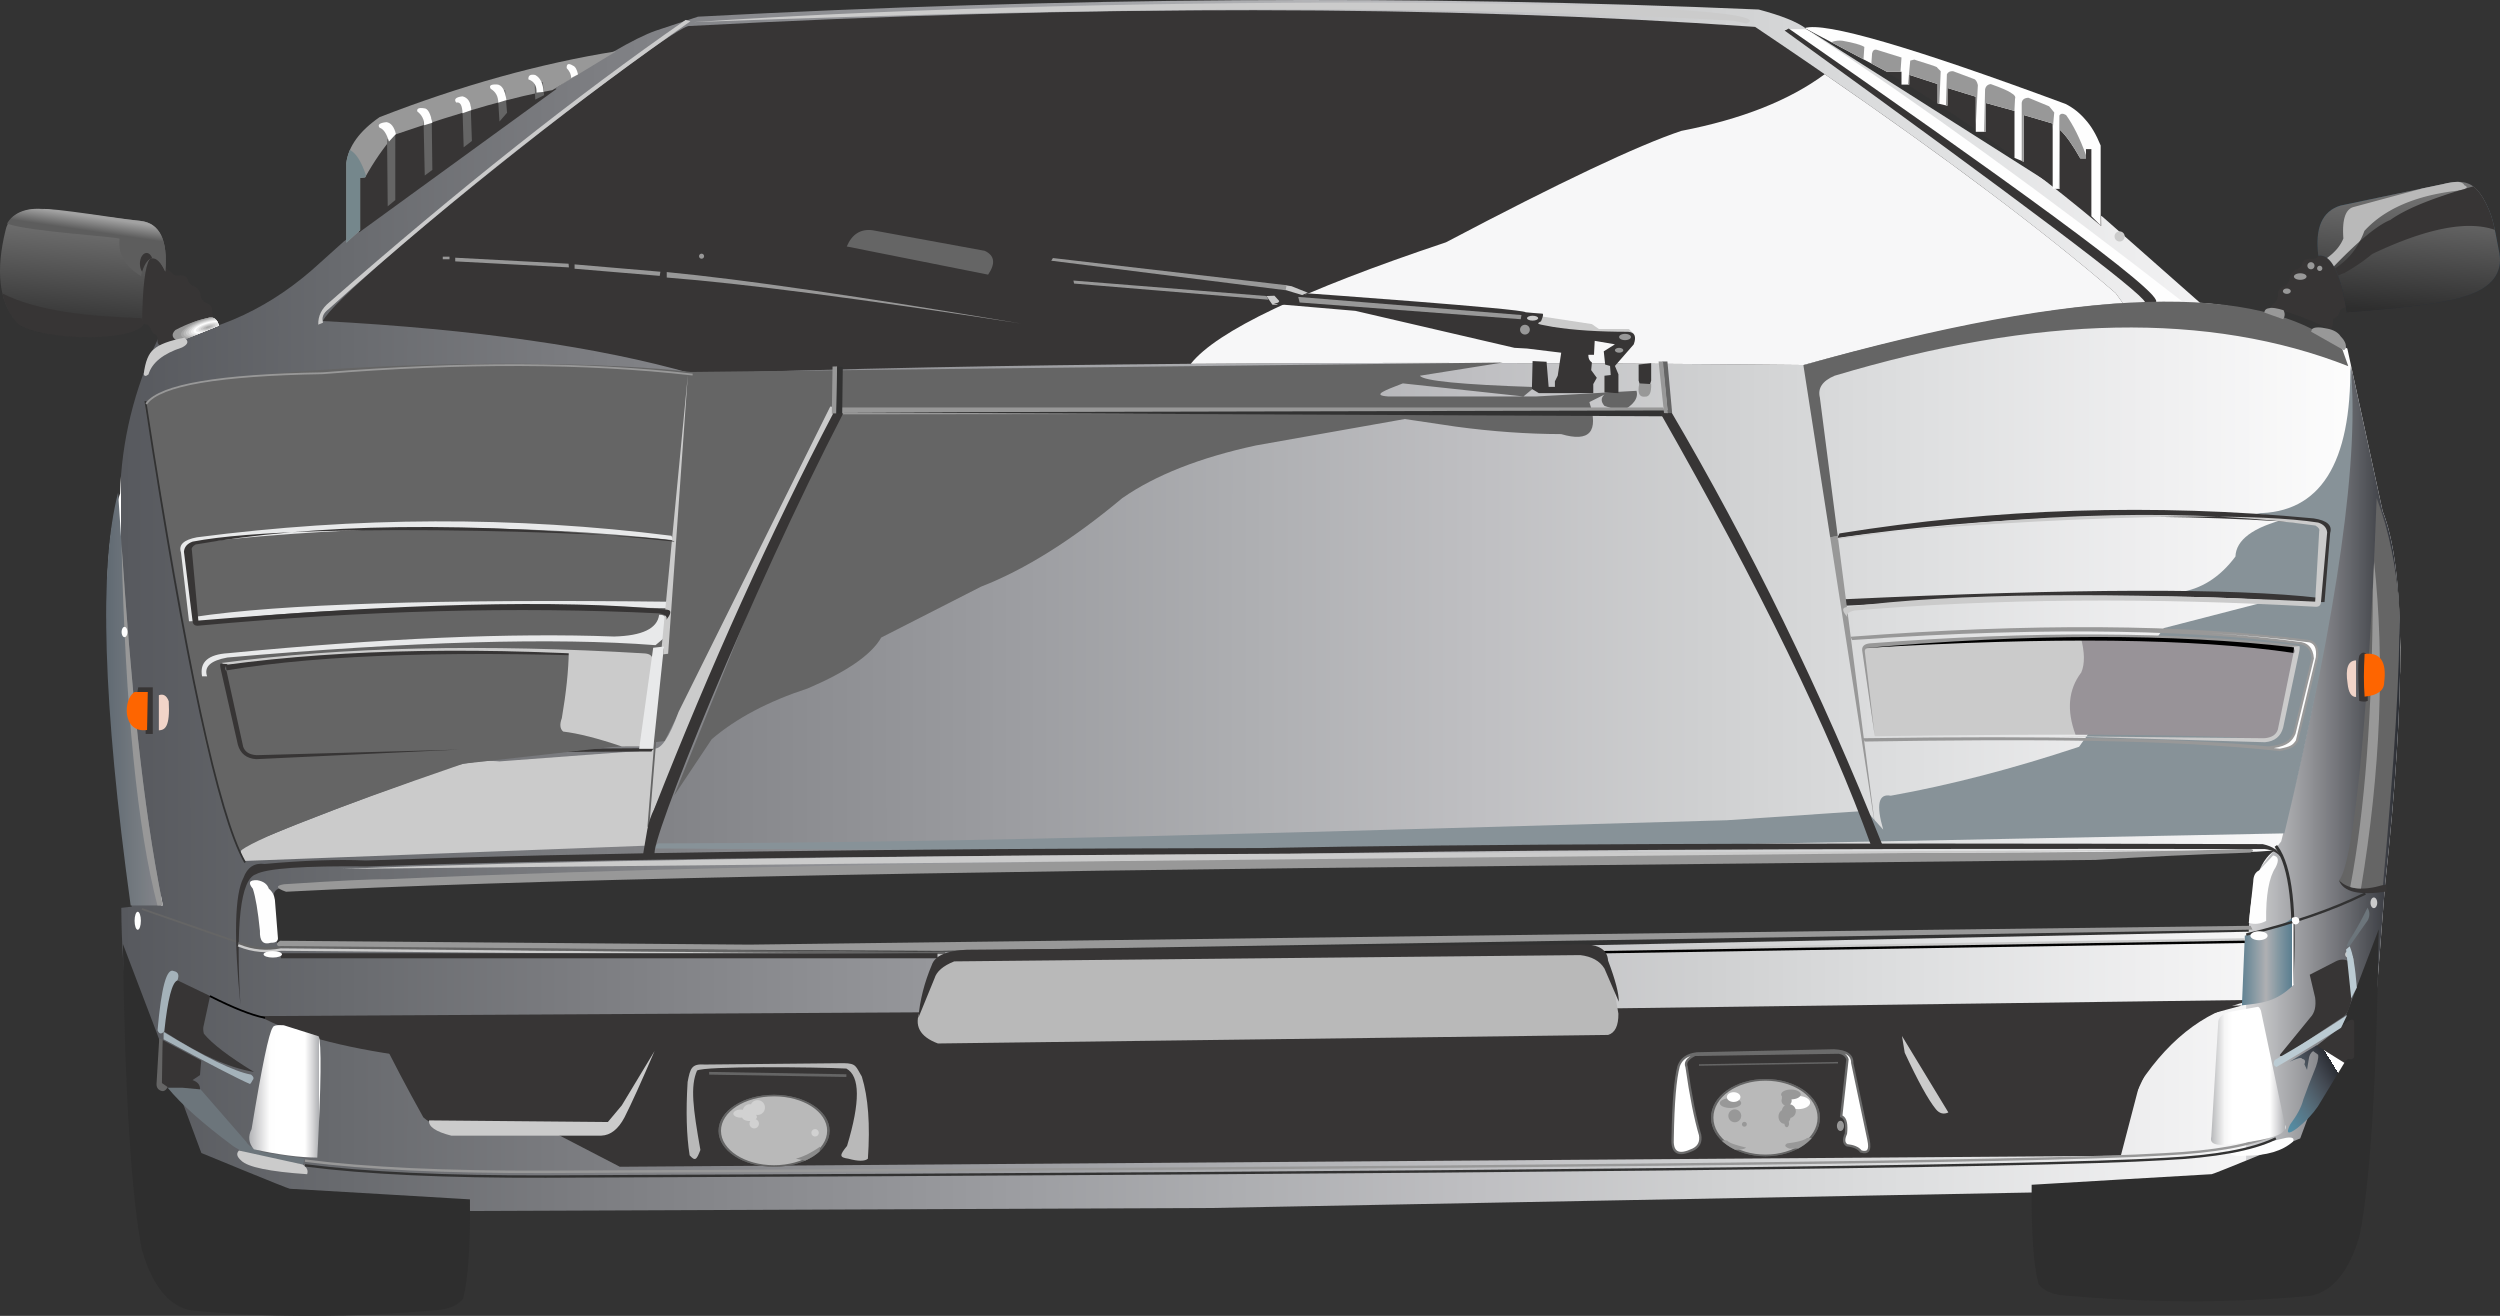<?xml version="1.0"?>
<svg xmlns="http://www.w3.org/2000/svg" style="isolation:isolate" width="1168.411" height="615" viewBox="0 0 1168.411 615">
  <rect x="0" y="0" width="1168.411" height="615" fill="#333333" stroke="none"/>
  <defs>
    <clipPath id="a">
      <path d="M0 0h1168.411v615H0z"/>
    </clipPath>
  </defs>
  <g clip-path="url(#a)">
    <path fill="none" d="M0 0h1168.411v615H0z"/>
    <linearGradient id="b" x1="-.001" y1=".501" x2="1" y2=".501" gradientTransform="matrix(1071.826 0 0 566.254 49.954 0)" gradientUnits="userSpaceOnUse">
      <stop offset="0%" stop-color="#fff"/>
      <stop offset="0%" stop-color="#57595e"/>
      <stop offset="10%" stop-color="#696b6f"/>
      <stop offset="20%" stop-color="#7b7c80"/>
      <stop offset="30%" stop-color="#8c8d91"/>
      <stop offset="40%" stop-color="#9d9ea2"/>
      <stop offset="50%" stop-color="#aeafb2"/>
      <stop offset="60%" stop-color="#bfbfc2"/>
      <stop offset="70%" stop-color="#cfd0d1"/>
      <stop offset="80%" stop-color="#dfe0e1"/>
      <stop offset="90%" stop-color="#efeff0"/>
      <stop offset="100%" stop-color="#fff"/>
      <stop offset="100%" stop-color="#fff"/>
    </linearGradient>
    <path d="M56.694 424.299l4.902-.557c-13.417-101.493-15.237-165.861-5.459-193.098.655-24.504 6.524-48.535 17.605-72.092 28.321-3.237 53.615-15.16 75.879-35.768l11.032-9.916c77.534-58.745 126.116-91.579 145.742-98.5l19.834-6.574C496.962-1.328 662.21-2.443 821.956 4.451c10.623 2.831 17.94 5.765 21.95 8.802l138.725 88.026 45.571 40.225c22.044 1.384 44.999 8.516 68.862 21.392l16.49 75.993c10.583 26.469 10.955 84.783 1.115 174.936l-4.458 57.16c-2.501 12.9-6.735 22.817-12.704 29.751l-9.246 33.538c-3.517 11.331-12.506 18.314-26.965 20.949l-495.727 9.36-410.933 1.671c-33.188-.793-55.214-6.848-66.075-18.162-8.691-16.049-15.822-33.283-21.393-51.701-6.716-13.992-10.207-38.023-10.474-72.092z" fill="url(#b)"/>
    <path d="M56.694 424.299l4.902-.557c-13.417-101.493-15.237-165.861-5.459-193.098.655-24.504 6.524-48.535 17.605-72.092 28.321-3.237 53.615-15.16 75.879-35.768l11.032-9.916c77.534-58.745 126.116-91.579 145.742-98.5l19.834-6.574C496.962-1.328 662.21-2.443 821.956 4.451c10.623 2.831 17.94 5.765 21.95 8.802l138.725 88.026 45.571 40.225c22.044 1.384 44.999 8.516 68.862 21.392l16.49 75.993c10.583 26.469 10.955 84.783 1.115 174.936l-4.458 57.16c-2.501 12.9-6.735 22.817-12.704 29.751l-9.246 33.538c-3.517 11.331-12.506 18.314-26.965 20.949l-495.727 9.36-410.933 1.671c-33.188-.793-55.214-6.848-66.075-18.162-8.691-16.049-15.822-33.283-21.393-51.701-6.716-13.992-10.207-38.023-10.474-72.092z" fill="none"/>
    <linearGradient id="c" x1="-.008" y1=".501" x2="1" y2=".501" gradientTransform="matrix(73.151 0 0 383.982 1048.629 171.48)" gradientUnits="userSpaceOnUse">
      <stop offset="0%" stop-color="#fff"/>
      <stop offset="0%" stop-color="#d8d8da"/>
      <stop offset="10%" stop-color="#c8c8ca"/>
      <stop offset="20%" stop-color="#b7b8bb"/>
      <stop offset="30%" stop-color="#a7a8ab"/>
      <stop offset="40%" stop-color="#96979b"/>
      <stop offset="50%" stop-color="#85868a"/>
      <stop offset="60%" stop-color="#74757a"/>
      <stop offset="70%" stop-color="#626469"/>
      <stop offset="80%" stop-color="#505257"/>
      <stop offset="90%" stop-color="#3e4046"/>
      <stop offset="100%" stop-color="#2b2e34"/>
      <stop offset="100%" stop-color="#fff"/>
    </linearGradient>
    <path d="M1098.926 171.48l14.628 67.409c10.583 26.469 10.955 84.783 1.115 174.936l-4.458 57.16c-2.501 12.9-6.735 22.817-12.704 29.751l-9.246 33.538c-3.517 11.331-12.506 18.314-26.965 20.949l-12.667.239 1.125-14.385V440.28l4.574-32.19 11.823-14.844c21.196-82.445 32.121-156.37 32.775-221.766z" fill="url(#c)"/>
    <path d="M1098.926 171.48l14.628 67.409c10.583 26.469 10.955 84.783 1.115 174.936l-4.458 57.16c-2.501 12.9-6.735 22.817-12.704 29.751l-9.246 33.538c-3.517 11.331-12.506 18.314-26.965 20.949l-12.667.239 1.125-14.385V440.28l4.574-32.19 11.823-14.844c21.196-82.445 32.121-156.37 32.775-221.766z" fill="none"/>
    <path d="M876.206 344.09l-5.591-39.558 2.795-3.523c85.881-4.817 152.437-4.403 199.663 1.243l.311 3.211-8.492 36.453-4.765 3.727c-29.171-2.387-90.481-2.904-183.921-1.553z" fill-rule="evenodd" fill="#CBCBCB"/>
    <path d="M305.323 396.54l2.158-2.382c147.996-.178 314.865-5.702 499.586-10.808l65.155-4.415 7.925 8.803c-3.387-11.69-2.217-16.973 3.51-15.85 27.769-4.976 57.111-12.6 88.026-22.87l39.625-55.475 51.033-13.191-43.986-3.537c10.34-1.415 19.143-6.982 26.408-16.7.303-7.832 8.219-13.701 23.747-17.605l-14.067-2.66c29.885.096 44.557-23.086 44.012-69.543 4.55 41.71-5.724 114.774-30.822 219.186l-445.419 8.802-316.891-1.755z" fill-rule="evenodd" fill="#879298"/>
    <path d="M972.449 297.702c39.93-.213 73.472 1.304 100.624 4.55l.311 3.211-8.492 36.453-4.765 3.727c-17.914-1.466-47.947-2.227-90.099-2.283-4.252-11.445-3.354-21.144 2.695-29.094 1.713-3.959 1.622-9.481-.274-16.564z" fill="#989398"/>
    <path d="M1093.163 411.434l20.779 2.187 1.396.07.071 2.963c-12.771 1.984-20.187.244-22.246-5.22z" fill-rule="evenodd" fill="#373535"/>
    <path d="M129.459 440.884l-1.553-20.022c-.547-3.998.978-5.926 4.573-5.782l270.462-8.802 425.542-6.387 62.826-.604 163.019-1.208 8.803-.604c-7.327 4.658-11.383 17.316-12.168 37.972l-323.882 6.645-421.571 3.97-176.051-5.178z" fill-rule="evenodd" fill="#323232"/>
    <path d="M132.754 413.268c-4.095.665-3.784 1.832.934 3.5 104.383-5.449 295.732-9.472 574.031-12.069l271.711-2.801c20.033-1.322 44.129-2.467 72.287-3.435 1.813-.746 1.735-1.369-.233-1.867-39.049 1.79-135.413 2.412-289.083 1.867l-244.903 3.902c-110.244 1.842-222.269 3.453-336.531 8.569-6.654-.12-22.726.658-48.213 2.334z" fill-rule="evenodd" fill="#989898"/>
    <path d="M121.223 474.885l636.223-3.661 296.845-3.92c-21.264 3.589-39.363 16.632-54.294 39.13l-8.803 33.731-701.502 5.141-99.527-51.595c-30.897-4.249-53.878-10.524-68.942-18.826z" fill-rule="evenodd" fill="#373535"/>
    <path d="M114.402 402.364c-3.316-3.138-2.475-5.932 2.521-8.382 30.448-12.274 55.595-21.917 75.441-28.929 16.429-7.223 30.127-10.289 41.093-9.2l72.919-5.464-1.658 31.031-2.942 13.823-187.374 7.121z" fill-rule="evenodd" fill="#CBCBCB"/>
    <path d="M299.833 348.83l4.842-39.65-2.823-3.473c-84.936-3.318-150.689-1.742-197.253 4.728l-.252 3.216 9.02 36.299 4.772 3.643c28.781-2.895 89.348-4.483 181.694-4.763z" fill-rule="evenodd" fill="#656565"/>
    <path d="M310.183 302.143c-82.866-4.897-154.18-3.326-212.082 5.3-3.014.935-4.23 3.684-3.646 8.247l9.988 39.077c1.886 2.558 2.702 3.271 8.467 4.305 50.635-6.362 113.886-7.709 191.569-7.839l.894-1.569c-86.51.291-148.905 2.671-187.179 7.141-8.233-.71-10.287-3.031-11.673-6.113l-8.992-34.746c.225-4.251 2.268-6.496 6.128-6.737 42.297-6.595 109.843-10.745 205.939-5.503l.587-1.563zM150.871 150.036c71.315 3.832 129.015 12.073 173.097 24.72 136.336-4.91 309.317-6.298 518.927-4.162 60.746-16.602 110.487-26.248 149.221-28.939l-3.318-4.64c-39.337-33.914-95.51-75.397-168.513-124.444C674.032 2.32 508.044 2.179 322.338 12.149c-6.75-2.11-163.498 121.197-171.467 137.887z" fill-rule="evenodd" fill="#373535"/>
    <path d="M852.797 34.68c57.384 39.529 102.718 73.641 136.001 102.335l3.318 4.64c-38.734 2.691-88.475 12.337-149.221 28.939-104.571-1.065-200.027-1.254-286.363-.566 12.117-15.304 51.869-34.23 119.254-56.778 53.054-27.959 89.729-45.321 110.02-52.083 28.155-5.437 50.486-14.266 66.991-26.487z" fill="#F7F7F8"/>
    <path d="M167.73 108.683l-.292-29.327 16.437-19.065 71.588-20.232 4.671 1.459-92.404 67.165zM1061.024 143.802l1.024-1.365c1.465-.8 2.352-2.222 2.66-4.266-.391-2.228.69-3.74 3.242-4.536 1.125-.752 1.864-1.833 2.218-3.242-.1-1.683.843-3.139 2.83-4.366 1.563-.377 2.587-1.344 3.072-2.901.157-1.448 1.409-2.188 3.754-2.218 1.624.383 2.852-.015 3.683-1.195l2.901-2.148L1103.501 135l-6.243 8.461c-1.897.139-3.148.855-3.754 2.148-.427 1.408-1.053 2.318-1.877 2.73-1.047.365-1.502 1.105-1.365 2.218.102 1.985-.501 3.099-1.806 3.342l-27.432-10.097zM102.81 151.573l-1.024-1.365c-1.466-.801-2.352-2.223-2.66-4.266.391-2.228-.69-3.74-3.242-4.537-1.125-.752-1.864-1.832-2.218-3.242.1-1.683-.844-3.138-2.83-4.366-1.563-.376-2.587-1.343-3.072-2.901-.158-1.447-1.409-2.187-3.754-2.218-1.624.384-2.852-.015-3.683-1.194l-2.901-2.148c-7.539-11.432-13.237-5.62-17.093 17.434l6.243 8.462c1.896.139 3.148.855 3.754 2.147.427 1.408 1.053 2.318 1.877 2.731 1.047.365 1.502 1.104 1.365 2.218-.102 1.985.5 3.099 1.806 3.342l27.432-10.097z" fill-rule="evenodd" fill="#373535"/>
    <path d="M57.429 441.157c.951 69.588 3.885 117.129 8.802 142.619 4.887 17.124 12.603 26.688 23.148 28.69 36.977 3.475 75.715 3.376 116.211-.297 4.989-.59 8.614-2.339 10.877-5.246 2.344-9.337 3.401-24.799 3.171-46.383 0 0-83.283-4.95-84.172-4.95-.889 0-41.345-16.716-41.345-16.716L72.959 481.91l-15.53-40.753zM1111.733 434.334c-.951 69.588-3.885 117.129-8.803 142.619-4.887 17.124-12.603 26.687-23.147 28.69-36.978 3.475-75.716 3.376-116.211-.297-4.989-.59-8.615-2.339-10.877-5.246-2.344-9.338-3.402-24.799-3.172-46.383 0 0 83.283-4.95 84.172-4.95.89 0 41.346-16.716 41.346-16.716l21.161-56.964 15.531-40.753z" fill-rule="evenodd" fill="#2E2E2E"/>
    <path d="M67.682 189.695c-.652-17.482 179.31-24.779 255.246-15.85l379.414-4.415-38.748 6.17c1.563 2.398 19.461 4.162 53.693 5.292l-5.265 4.388-56.382-6.101c-7.949 3.104-14.985 5.549-6.991 6.101h69.516l46.672-2.633c.979 3.453-1.37 6.68-7.048 9.68l-7.925-2.632c-1.735-1.992-1.735-3.756 0-5.293l-7.047 3.51c4.507 13.899.11 18.89-13.19 14.973-15.843-.041-32.278-1.211-49.305-3.51l-23.775-3.538-69.543 12.34c-26.229 5.676-47.062 13.885-62.495 24.626-23.464 19.606-45.467 33.4-66.005 41.38l-46.646 23.774c-4.558 8.018-16.002 15.944-34.332 23.775-18.541 6.076-33.505 13.992-44.89 23.748l-17.605 26.408 73.052-181.316-77.467 155.786-94.195 10.585c-64.911 22.382-99.821 36.167-104.726 41.352l-15.85-51.937-28.163-156.663z" fill-rule="evenodd" fill="#656565"/>
    <path d="M438.352 487.683c-8.575-3.207-11.319-8.424-8.232-15.651l7.661-20.701 8.803-4.565 18.746.571 274.59-2.854 8.803 2.854 5.378 13.368 2.283 13.039c.051 5.648-1.552 8.963-4.807 9.944l-313.225 3.995z" fill="#B9B9B9"/>
    <path d="M438.352 487.683c-8.575-3.207-11.319-8.424-8.232-15.651l7.661-20.701 8.803-4.565 18.746.571 274.59-2.854 8.803 2.854 5.378 13.368 2.283 13.039c.051 5.648-1.552 8.963-4.807 9.944l-313.225 3.995z" fill="none"/>
    <path d="M1061.556 144.306l5.669 1.126c5.073 1.208 11.151 3.505 18.232 6.893l2.663 1.597-1.567 3.759-24.841-10.525-.156-2.85z" fill-rule="evenodd" fill="#323232"/>
    <path d="M843.473 13.367c44.213 21.135 90.395 51.887 138.542 92.251l-.482-36.896c-2.805-9.213-7.827-15.564-15.065-19.05L858.779 13.98c-7.625-1.513-12.727-1.717-15.306-.613z" fill-rule="evenodd" fill="#373535"/>
    <linearGradient id="d" x1=".533" y1=".052" x2=".433" y2=".999" gradientTransform="matrix(77.481 0 0 59.786 0 97.584)" gradientUnits="userSpaceOnUse">
      <stop offset="1.739%" stop-color="#747474"/>
      <stop offset="99.13%" stop-color="#2e2e2e"/>
    </linearGradient>
    <path d="M77.251 126.934c1.257-14.815-2.634-22.716-11.673-23.704l-38.08-4.498c-11.726-2.938-23.179-.358-24.972 9.162-4.492 18.463-2.993 32.417 4.497 41.86 5.381 9.161 53.821 10.571 59.395 1.409.359-34.851 5.097-36.524 10.833-24.229z" fill="url(#d)"/>
    <path d="M77.251 126.934c1.257-14.815-2.634-22.716-11.673-23.704l-38.08-4.498a38.935 38.935 0 00-5.475-.971c-9.614-.984-17.986 2.11-19.497 10.133-4.492 18.463-2.993 32.417 4.497 41.86 5.381 9.161 50.829 13.466 56.403 4.305.359-34.852 8.089-39.42 13.825-27.125z" fill="none"/>
    <linearGradient id="e" x1=".544" y1="-.03" x2=".453" y2="1.053" gradientTransform="matrix(85.312 0 0 60.937 1083.099 84.995)" gradientUnits="userSpaceOnUse">
      <stop offset="0%" stop-color="#fff"/>
      <stop offset="0%" stop-color="#2b2e34"/>
      <stop offset="10%" stop-color="#48535d"/>
      <stop offset="20%" stop-color="#184460"/>
      <stop offset="30%" stop-color="#1a415a"/>
      <stop offset="40%" stop-color="#1d3e54"/>
      <stop offset="50%" stop-color="#1f3a4e"/>
      <stop offset="60%" stop-color="#223748"/>
      <stop offset="70%" stop-color="#243442"/>
      <stop offset="80%" stop-color="#26313c"/>
      <stop offset="90%" stop-color="#292e37"/>
      <stop offset="100%" stop-color="#2b2b31"/>
      <stop offset="100%" stop-color="#fff"/>
    </linearGradient>
    <path d="M1083.495 119.525c-1.64-13.001 1.817-20.817 10.37-23.447l47.844-10.021c10.412-2.588 14.644-.523 19.093 7.061 4.005 7.314 4.572 10.516 7.314 25.267 1.662 9.151-3.712 16.317-15.943 19.964-8.095 2.979-26.545 5.507-55.348 7.584-2.939-18.55-7.383-27.353-13.33-26.408z" fill="url(#e)"/>
    <linearGradient id="f" x1=".533" y1=".052" x2=".433" y2=".999" gradientTransform="matrix(85.312 0 0 60.937 1083.099 84.995)" gradientUnits="userSpaceOnUse">
      <stop offset="1.739%" stop-color="#747474"/>
      <stop offset="99.13%" stop-color="#2e2e2e"/>
    </linearGradient>
    <path d="M1083.495 119.525c-1.64-13.001 1.817-20.817 10.37-23.447l47.844-10.021c10.412-2.588 14.644-.523 19.093 7.061 4.005 7.314 4.572 10.516 7.314 25.267 1.662 9.151-3.712 16.317-15.943 19.964-8.095 2.979-26.545 5.507-55.348 7.584-2.939-18.55-7.383-27.353-13.33-26.408z" fill="url(#f)"/>
    <path d="M843.473 13.126c9.288-3.038 49.922 8.779 121.9 35.451 3.519 1.771 6.614 4.223 9.284 7.357 2.677 2.933 5.05 6.955 7.117 12.065v37.378l-4.336-4.335V69.685h-2.54v4.336h-2.649c-3.534-6.293-6.709-10.753-9.526-13.379v27.612h-3.372V57.752l-13.51-3.986v21.832l-4.335-1.818V51.84l-13.511-3.745v13.511h-4.576V45.205l-13.27-4.095v8.321l-4.576-1.095v-9.043l-13.27-4.336v4.577h-3.613v-6.022h-6.875l-38.342-20.386z" fill-rule="evenodd" fill="#FEFEFE"/>
    <path d="M974.898 72.449v1.572h-2.649c-3.534-6.293-6.709-10.753-9.526-13.379v27.612h-.476l.236-34.247c.6-1.034 1.644-1.114 3.131-.241 3.386 4.707 6.481 10.934 9.284 18.683zM959.351 60.642v-2.89l-13.51-3.986v21.832l-.964-.404.001-27.099c.178-1.52 1.221-2.323 3.131-2.409l9.656 3.986 2.409 2.89-.723 8.08zM941.746 46.168l-.282 5.66-13.469-3.733v13.511h-.7l.459-19.773c.262-1.509 1.145-2.356 2.65-2.54 5.077 1.8 8.296 3.209 9.656 4.226 1.513.862 2.075 1.745 1.686 2.649zM923.419 58.203V45.205l-13.27-4.095v8.321l-.688-.165.447-14.55c.507-1.056 1.471-1.538 2.891-1.445l9.656 3.613c.911.242 1.553 1.206 1.927 2.89l-.963 18.429zM906.365 48.526l-.792-.19v-9.043l-13.27-4.336v4.577l-.574-.001 1.056-11.211 1.907-.476c-.028.147 11.887 3.55 10.64 3.739l1.686 1.686-.653 15.255zM888.233 33.512h-6.418l-7.197-3.826.321-4.736c.289-1.367 1.012-1.929 2.168-1.686l11.583 3.613-.457 6.635zM870.932 27.725l-14.774-7.854.213-.351c1.468-.504 3.037-.665 4.707-.482 5.223.93 8.639 1.893 10.248 2.89l-.394 5.797z" fill="#989898"/>
    <path d="M161.847 113.443V76.189c1.002-7.817 6.189-14.966 15.561-21.445 38.083-14.81 74.949-25.072 110.594-30.786l-29.911 18.189c-15.775 2.564-40.32 9.503-73.632 20.816-5.142 5.956-9.746 12.603-13.81 19.941l-2.335.291v24.365l-6.467 5.883z" fill-rule="evenodd" fill="#989898"/>
    <path d="M161.847 113.443V76.189a22.465 22.465 0 011.684-6.088c2.901 1.499 5.421 5.503 7.56 12.012l-.442.791-2.335.291v24.365l-6.467 5.883z" fill="#75878C"/>
    <path d="M181.203 96.422l3.548-2.92V61.795l-3.839 3.504.291 31.123zM198.517 82.028l-.584-26.7h3.839l.292 24.072-3.547 2.628zM216.706 68.846l3.839-2.964-.584-17.021-3.839 1.212.584 18.773zM233.435 56.788l-.876-14.057 3.548-.584.876 10.554-3.548 4.087zM250.164 46.526l4.132-2.044-.584-6.175-3.84.876.292 7.343z" fill-rule="evenodd" fill="#656565"/>
    <path d="M181.787 66.174c-1.121-3.788-2.581-5.944-4.379-6.467-1.09-1.408-.019-2.284 3.212-2.627 2.096.311 3.57 2.16 4.423 5.546l-3.256 3.548zM198.225 58.539c.034-2.671-1.036-4.826-3.212-6.467-.286-1.355.784-1.842 3.212-1.459 1.688.044 2.968 2.297 3.839 6.759l-3.839 1.167zM216.122 52.948c-.058-3.77-1.032-5.44-2.92-5.007-1.177-1.548-.203-2.521 2.92-2.92 2.577.59 3.954 2.746 4.131 6.468l-4.131 1.459zM232.851 47.985c0-2.934-1.168-5.089-3.503-6.467-.928-1.491.045-2.172 2.919-2.043 2.288.154 3.762 2.587 4.424 7.298l-3.84 1.212zM250.748 43.27c.153-3.208-1.112-5.266-3.795-6.175-.135-1.825.935-2.506 3.211-2.044 2.381 1.312 3.661 3.954 3.84 7.927l-3.256.292zM266.893 36.443c.114-1.498-.568-3.033-2.043-4.603-.104-2.042.869-2.431 2.919-1.168 1.09.425 1.883 1.787 2.38 4.087l-3.256 1.684z" fill-rule="evenodd" fill="#FEFEFE"/>
    <path d="M305.6 349.811c3.301.642 7.155-5.073 11.561-17.145l70.88-142.68 3.219.46-87.565 192.276 1.905-32.911z" fill-rule="evenodd" fill="#CBCBCB"/>
    <path d="M391.26 190.446h385.932l1.839 2.759-388.231.46.46-3.219z" fill-rule="evenodd" fill="#989898"/>
    <path d="M392.18 192.745l387.311-.92 1.905 2.759-389.216-1.839z" fill-rule="evenodd" fill="#323232"/>
    <path d="M775.812 192.745c46.608 81.77 79.498 149.258 98.667 202.458l5.584.46c-28.81-72.277-62.028-140.378-99.652-204.298l-4.599 1.38z" fill-rule="evenodd" fill="#373535"/>
    <path d="M390.648 193.486l.563-22.175 2.686.141-.281 22.104-2.968-.07z" fill-rule="evenodd" fill="#323232"/>
    <path d="M391.211 171.241l-2.11.07-.351 22.105 2.039.07.422-22.245z" fill-rule="evenodd" fill="#989898"/>
    <path d="M781.505 193.046l-2.218-24.107h-2.301l2.459 24.107h2.06z" fill-rule="evenodd" fill="#656565"/>
    <path d="M777.224 168.939h-2.063l2.539 24.107 1.825.079-2.301-24.186z" fill-rule="evenodd" fill="#989898"/>
    <path d="M150.975 150.782c-.739-2.354.109-4.44 2.544-6.258C215.455 88.847 273.965 44.082 322.675 9.942l-2.226-.636c-50.738 35.185-106.277 79.199-166.612 132.038-3.539 2.898-5.236 6.362-5.089 10.393l2.227-.955z" fill-rule="evenodd" fill="#CBCBCB"/>
    <path d="M834.391 13.656h9.757c53.543 35.252 112.334 77.816 176.368 127.688h-13.47c-.1-2.461-1.161-4.263-3.181-5.407C949.868 94.222 893.374 53.46 834.391 13.656z" fill-rule="evenodd" fill="#FEFEFE"/>
    <path d="M834.073 14.292c110.847 80.15 167.022 122.502 168.52 127.052h4.771c6.894-2.545-77.175-62.516-171.383-128.006l-1.908.954z" fill-rule="evenodd" fill="#373535"/>
    <path d="M324.015 10.349C534.61-3.779 842.121.131 816.29 11.015l-6.139-1.332c-121.777-6.937-275.296-7.159-486.136.666z" fill-rule="evenodd" fill="#CBCBCB"/>
    <path d="M314.836 252.465l-1.056-2.066c-73.342-9.214-147.26-8.974-221.747.718-6.201 1.174-8.687 3.532-7.455 7.074l3.75 32.178 15.906-.432c39.393-5.531 109.019-7.423 208.872-5.676 0 0 1.011-3.031 0-3.031-108.562-1.306-182.704 1.067-222.42 7.118l-2.695-32.852c1.235-1.841 2.919-2.515 5.052-2.021 76.945-8.496 150.878-8.833 221.793-1.01zM308.054 287.338c-.834 6.412-7.841 9.795-21.018 10.15-48.132-1.805-108.277.792-180.43 7.792-9.336.562-13.393 4.17-12.17 10.823h2.358c-1.56-4.447 1.599-7.382 9.476-8.802 86.071-7.502 152.774-9.426 200.1-5.771l4.379-3.705v-7.456c.73-2.097-.168-3.107-2.695-3.031z" fill-rule="evenodd" fill="#E8E9EA"/>
    <path d="M66.231 148.704c-.022.941.948 1.88.937 2.869-5.573 9.161-54.764 7.342-60.145-1.819-2.82-3.556-4.791-7.752-5.913-12.587 16.95 8.463 40.495 10.669 65.121 11.537z" fill="#373535"/>
    <path d="M77.251 126.934c-3.848-8.247-8.593-8.907-11.408 2.07-7.45-4.558-10.772-10.351-9.965-17.377.527-3.357 2.914-6.256 7.16-8.697l2.54.3c9.039.988 12.93 8.889 11.673 23.704z" fill="none"/>
    <linearGradient id="g" x1=".539" y1=".337" x2=".645" y2=".031" gradientTransform="matrix(74.18 0 0 31.402 3.301 97.602)" gradientUnits="userSpaceOnUse">
      <stop offset="0%" stop-color="#5d5d5d"/>
      <stop offset="64.783%" stop-color="#a2a2a2"/>
    </linearGradient>
    <path d="M77.251 126.934c-3.848-8.247-8.593-8.907-11.408 2.07-7.45-4.558-10.772-10.351-9.965-17.377.146-.931-42.326-3.305-52.577-7.097 2.738-5.174 9.536-7.597 16.505-6.769 3.052-.959 39.794 5.001 43.232 5.169l2.54.3c9.039.988 12.93 8.889 11.673 23.704z" fill="url(#g)"/>
    <path d="M71.19 120.758c-1.766.133-3.436 2.101-4.772 6.244-.633-.921-1.031-2.259-1.031-3.746 0-2.781 1.391-5.035 3.106-5.035 1.155 0 2.162 1.021 2.697 2.537z" fill="#373535"/>
    <path d="M1132.145 88.06l9.564-2.003c2.811-.699 5.171-1.058 7.207-1.061 1.559.237 2.489.755 2.793 1.555 1.27.586 1.49 1.113.66 1.58l-2.581.767c-.381.073-.798.143-1.25.212-19.557 2.249-34.058 8.515-43.501 18.8a39.246 39.246 0 01-2.124 4.834c-2.418 2.14-5.025 4.598-7.821 7.374a285.021 285.021 0 00-4.302 4.367c-.999-1.774-2.07-3.078-3.214-3.913 3.755-2.72 6.3-5.77 7.635-9.149-.651-8.849.975-13.75 4.878-14.705l32.056-8.658z" fill="#B9B9B9"/>
    <path d="M858.72 251.401l.983-2.102c72.975-11.768 146.857-14.108 221.637-7.022 6.239.957 8.805 3.226 7.698 6.809l-2.625 32.29-15.912.123c-39.561-4.152-109.211-3.613-208.943 1.619 0 0-1.115-2.994-.106-3.029 108.451-5.096 182.631-5.312 222.534-.65l1.546-32.927c-1.298-1.797-3.005-2.411-5.119-1.843-77.195-5.805-151.095-3.561-221.693 6.732z" fill-rule="evenodd" fill="#373535"/>
    <path d="M876.473 386.86l-21.115-135.721 3.518-.713 17.597 136.434z" fill-rule="evenodd" fill="#989898"/>
    <path d="M850.548 185.848l8.328 64.578-3.518.713-12.521-80.486c129.965-36.825 213.891-39.395 251.772-7.711l2.891 8.192c-64.964-25.512-144.993-24.024-240.078 4.466-5.692 2.411-7.983 5.827-6.874 10.248z" fill-rule="evenodd" fill="#656565"/>
    <path d="M864.918 297.593c83.759-6.36 155.941-6.049 214.678 1.553 3.065.882 4.343 3.609 3.833 8.181l-9.424 39.248c-1.864 2.59-2.677 3.318-8.492 4.454-51.344-5.467-115.365-5.697-193.966-4.454l-.932-1.553c87.536-1.237 150.708.04 189.512 3.833 8.318-.855 10.355-3.212 11.704-6.318l8.492-34.899c-.302-4.246-2.408-6.456-6.318-6.629-42.911-5.846-111.327-8.802-208.465-1.863l-.622-1.553z" fill-rule="evenodd" fill="#989898"/>
    <path d="M876.206 344.09l-5.902-40.18c-.137-1.842 1.002-2.913 3.417-3.211 76.224-5.865 142.988-5.555 200.284.931l-1.864 1.553c-55.269-6.713-121.411-6.817-198.42-.31-1.578.017-2.303.57-2.174 1.659l4.659 39.558z" fill-rule="evenodd" fill="#989898"/>
    <path d="M962.678 344.09l95.585.932c3.408-.257 5.514-1.603 6.318-4.038l7.25-35.521c1.088-.797.881-1.867-.621-3.211l3.416-.311c.309.323.206 1.601-.311 3.833l-7.249 34.278c-1.133 4.144-3.964 6.422-8.492 6.833l-95.896-2.795z" fill-rule="evenodd" fill="#CBCBCB"/>
    <path d="M871.547 302.873c87.547-5.314 154.31-4.554 200.284 2.28l.31-2.591c-56.706-6.583-123.573-6.479-200.594.311z" fill-rule="evenodd"/>
    <path d="M299.833 348.83l5.138-40.276c.104-1.845-1.04-2.896-3.431-3.152-75.414-4.534-141.373-3.058-197.872 4.428l1.868 1.52c54.492-7.678 119.841-8.936 196.041-3.774 1.56-.011 2.286.53 2.177 1.62l-3.921 39.634z" fill-rule="evenodd" fill="#CBCBCB"/>
    <path d="M214.395 350.339l-94.426 2.601c-3.371-.197-5.475-1.507-6.312-3.927l-7.775-35.389c-1.089-.778-.903-1.852.558-3.222l-3.381-.251c-.3.329-.176 1.604.373 3.827l7.754 34.147c1.191 4.123 4.027 6.351 8.508 6.683l94.701-4.469z" fill-rule="evenodd" fill="#373535"/>
    <path d="M303.725 307.538c-86.591-3.785-152.542-1.86-197.849 5.776l-.351-2.585c55.914-7.572 121.983-8.636 198.2-3.191z" fill-rule="evenodd" fill="#373535"/>
    <path d="M299.833 348.83l-9.257.033c-11.173-3.793-20.294-6.112-27.362-6.957-1.509-1.266-1.719-3.363-.628-6.291 2.041-11.949 3.123-22.3 3.246-31.049 11.597.276 23.603.656 36.02 1.141l2.823 3.473-4.842 39.65z" fill="#CBCBCB"/>
    <path d="M1058.266 146.059c.127-1.251.963-1.94 2.507-2.066 1.031-.315 3.181.008 6.452.97.774 1.447.722 2.857-.156 4.229l-8.803-3.133zM1080.601 153.765c1.135-.941 3.537-.993 7.206-.156 2.906.588 4.952 1.789 6.139 3.602 1.949 1.979 2.732 3.816 2.35 5.513-.37.937-.944 1.093-1.723.47l-14.442-8.176.47-1.253z" fill-rule="evenodd" fill="#989898"/>
    <clipPath id="h">
      <path d="M102.237 152.168c-.674-2.757-2.084-4.01-4.229-3.759-5.418 1.095-10.764 3.037-16.039 5.826-2.174 2.138-1.6 3.966 1.723 5.483l18.545-7.55z" fill="#FFF"/>
    </clipPath>
    <g clip-path="url(#h)">
      <clipPath id="i">
        <path d="M102.237 152.168c-.674-2.757-2.084-4.01-4.229-3.759-5.418 1.095-10.764 3.037-16.039 5.826-2.174 2.138-1.6 3.966 1.723 5.483l18.545-7.55z" fill="#FFF"/>
      </clipPath>
      <g clip-path="url(#i)">
        <path d="M80.679 148.377h21.558v11.341H80.679v-11.341z" fill="#989898"/>
        <path d="M94.721 148.934c-7.506 2.439-12.465 6.217-11.077 8.438 1.388 2.222 8.598 2.046 16.104-.393 7.505-2.439 12.464-6.217 11.076-8.438-1.388-2.222-8.597-2.046-16.103.393z" fill="#999"/>
        <path d="M94.954 149.264c-6.871 2.232-11.41 5.69-10.14 7.724 1.271 2.034 7.87 1.872 14.741-.36 6.87-2.233 11.41-5.691 10.139-7.724-1.27-2.034-7.87-1.873-14.74.36z" fill="#A9A9A9"/>
        <path d="M95.151 149.597c-6.235 2.026-10.355 5.165-9.202 7.01 1.153 1.846 7.142 1.699 13.378-.327 6.235-2.026 10.355-5.164 9.202-7.01-1.153-1.846-7.142-1.699-13.378.327z" fill="#BABABA"/>
        <path d="M95.349 149.926c-5.601 1.82-9.301 4.639-8.266 6.297 1.036 1.657 6.416 1.526 12.016-.294s9.301-4.639 8.265-6.296c-1.035-1.658-6.415-1.526-12.015.293z" fill="#CBCBCB"/>
        <path d="M95.581 150.291c-4.965 1.613-8.246 4.113-7.328 5.582.918 1.47 5.688 1.353 10.653-.26 4.965-1.613 8.246-4.113 7.328-5.582-.918-1.47-5.688-1.353-10.653.26z" fill="#DCDCDC"/>
        <path d="M95.779 150.62c-4.331 1.408-7.192 3.587-6.391 4.869.801 1.282 4.96 1.18 9.29-.227 4.331-1.407 7.192-3.587 6.391-4.868-.801-1.282-4.96-1.181-9.29.226z" fill="#EDEDED"/>
        <path d="M95.998 150.962c-3.695 1.2-6.137 3.06-5.453 4.154.683 1.094 4.232 1.007 7.927-.194 3.695-1.2 6.137-3.06 5.453-4.154-.683-1.094-4.232-1.007-7.927.194z" fill="#FEFEFE"/>
        <path d="M96.207 151.3c-3.079 1.001-5.114 2.55-4.545 3.462.57.911 3.527.839 6.607-.162 3.079-1 5.113-2.55 4.544-3.461-.569-.912-3.527-.84-6.606.161z" fill="#EDEDED"/>
        <path d="M96.447 151.634c-2.463.801-4.091 2.041-3.636 2.77.456.729 2.822.671 5.286-.129 2.463-.801 4.09-2.04 3.635-2.77-.456-.729-2.822-.671-5.285.129z" fill="#DCDCDC"/>
        <path d="M96.621 151.938c-1.848.6-3.068 1.53-2.727 2.077.342.547 2.117.503 3.964-.097s3.068-1.53 2.727-2.077c-.342-.547-2.117-.504-3.964.097z" fill="#CBCBCB"/>
        <path d="M96.83 152.307c-1.232.4-2.046 1.02-1.818 1.385.228.365 1.411.336 2.643-.065 1.231-.4 2.045-1.02 1.817-1.384-.227-.365-1.41-.336-2.642.064z" fill="#BABABA"/>
        <path d="M97.039 152.61c-.616.2-1.023.51-.909.693.114.182.705.168 1.321-.032.616-.201 1.023-.511.909-.693-.114-.182-.705-.168-1.321.032z" fill="#A9A9A9"/>
      </g>
    </g>
    <path d="M67.184 174.816c.235 1.105.976 1.158 2.223.157 1.624-5.483 6.856-9.681 15.695-12.592 2.864-1.444 3.24-2.958 1.127-4.543-7.008 1.316-11.78 3.102-14.316 5.356-2.463 1.929-4.039 5.804-4.729 11.622z" fill-rule="evenodd" fill="#CBCBCB"/>
    <path d="M177.446 478.45l134.838 1.928-21.933 40.302c-1.045 2.648-3.725 4.903-8.039 6.766l-68.892.764c-7.018-.927-12.208-2.927-15.569-6.002-7.618-13.635-14.505-26.73-20.66-39.284-1.29-1.875-1.205-3.366.255-4.474z" fill-rule="evenodd" fill="#373535"/>
    <path d="M200.544 523.627c-.423 2.883 3.021 5.26 10.33 7.129h70.165c4.299-.15 7.913-2.999 10.84-8.548 3.252-6.413 7.932-16.743 14.04-30.99l-15.313 25.389-6.512 7.784-83.55-.764z" fill-rule="evenodd" fill="#CBCBCB"/>
    <path d="M885.467 473.867c-3.075.189-3.415 1.972-1.019 5.347l21.571 37.647c1.346 2.831 4.025 4.698 8.038 5.601l76.276-2.8c2.285.174 4.626-2.081 7.021-6.766 6.284-11.997 10.371-23.309 12.258-33.937 8.972-1.4 21.727-4.419 38.265-9.057l-162.41 3.965z" fill-rule="evenodd" fill="#373535"/>
    <path d="M890.196 491.981c6.132 13.192 10.982 21.995 14.55 26.408 1.682 2.048 3.634 2.557 5.855 1.528l-21.678-35.72 1.273 7.784z" fill-rule="evenodd" fill="#CBCBCB"/>
    <path d="M322.309 539.957c2.542 2.773 3.174 2.354 5.034-2.512-3.454-19.489-4.795-29.717-1.57-37.094 3.14-2.198 55.949-1.664 69.793-.942 6.434 3.52 6.538 15.572.314 36.152-3.501 4.355-3.779 5.338.627 5.977 4.621 1.256 7.66 1.256 9.117 0 1.107-15.898.165-28.685-2.826-38.361-2.837-4.71-2.489-6.218-8.489-6.29l-64.768.638c-6.272-.445-6.918 1.57-8.174 8.164-.837 13.563-.523 24.986.942 34.268z" fill-rule="evenodd" fill="#B9B9B9"/>
    <path d="M331.425 500.979l64.141 1.1v1.256l-64.141-1.1v-1.256z" fill-rule="evenodd" fill="#656565"/>
    <clipPath id="j">
      <path d="M335.832 528.486c0-9.29 11.612-16.82 25.936-16.82 14.325 0 25.937 7.53 25.937 16.82 0 9.289-11.612 16.82-25.937 16.82-14.324 0-25.936-7.531-25.936-16.82z" fill="#FFF"/>
    </clipPath>
    <g clip-path="url(#j)">
      <clipPath id="k">
        <path d="M335.832 528.486c0-9.29 11.612-16.82 25.936-16.82 14.325 0 25.937 7.53 25.937 16.82 0 9.289-11.612 16.82-25.937 16.82-14.324 0-25.936-7.531-25.936-16.82z" fill="#FFF"/>
      </clipPath>
      <g clip-path="url(#k)">
        <path d="M335.832 511.666h51.873v33.64h-51.873v-33.64z" fill="#656565"/>
        <path d="M335.836 528.486c0-9.289 11.61-16.818 25.932-16.818 14.323 0 25.933 7.529 25.933 16.818 0 9.288-11.61 16.818-25.933 16.818-14.322 0-25.932-7.53-25.932-16.818z" fill="#656565"/>
        <path d="M336.962 528.486c0-8.885 11.105-16.087 24.805-16.087 13.699 0 24.805 7.202 24.805 16.087 0 8.884-11.106 16.086-24.805 16.086-13.7 0-24.805-7.202-24.805-16.086z" fill="#B9B9B9"/>
      </g>
    </g>
    <path d="M379.216 529.428a1.727 1.727 0 113.455 0 1.727 1.727 0 01-3.455 0z" fill="#D1D1D1"/>
    <path d="M383.016 538.134c-1.823 1.685-4.11 3.143-6.741 4.297l-4.291-.893c3.767-1.049 7.539-2.937 11.314-5.663l-.282 2.259z" fill="#8B8B8B"/>
    <path d="M347.222 518.666a3.305 3.305 0 013.74-2.554 3.454 3.454 0 112.359 4.893c.256.361.43.689.43 1.039 0 .385-.212.744-.576 1.043a2.198 2.198 0 11-2.483.833l-.401.013c-1.739 0-3.179-.702-3.422-1.615a6.444 6.444 0 01-.659.034c-1.911 0-3.46-.843-3.46-1.884 0-1.04 1.549-1.884 3.46-1.884.352 0 .692.029 1.012.082z" fill="#D1D1D1"/>
    <path d="M347.222 518.666a3.305 3.305 0 013.74-2.554 3.454 3.454 0 112.359 4.893c.256.361.43.689.43 1.039 0 .385-.212.744-.576 1.043a2.198 2.198 0 11-2.483.833l-.401.013c-1.739 0-3.179-.702-3.422-1.615a6.444 6.444 0 01-.659.034c-1.911 0-3.46-.843-3.46-1.884 0-1.04 1.549-1.884 3.46-1.884.352 0 .692.029 1.012.082z" fill="none"/>
    <path d="M791.578 537.741c2.926-1.486 4.105-3.948 3.537-7.388-2.265-7.596-4.374-18.227-6.327-31.889-.791-1.701.375-3.338 3.498-4.912l67.099-1.061c1.801.3 2.967 1.185 3.498 2.652l-2.968 26.938c2.003.4 2.756 2.922 2.26 7.565-1.348 3.041-1.054 5.091.884 6.15 3.179.317 5.288 1.261 6.327 2.829 4.038 1.252 5.512-.753 4.421-6.012l-7.565-35.741c.088-4.075-2.964-6.243-9.156-6.503l-64.093 1.414c-4.729.571-7.722 2.68-8.979 6.327-1.614 5.852-2.557 17.072-2.83 33.658-.489 7.48 2.976 9.471 10.394 5.973z" fill-rule="evenodd" fill="#6B6B6B"/>
    <path d="M858.501 526.198c0-1.319.743-2.388 1.66-2.388.917 0 1.661 1.069 1.661 2.388 0 1.318-.744 2.387-1.661 2.387s-1.66-1.069-1.66-2.387z" fill="#989898"/>
    <path d="M794.054 497.403l64.977-1.1v.707l-64.977 1.1v-.707z" fill-rule="evenodd" fill="#656565"/>
    <clipPath id="l">
      <path d="M799.674 522.346c0-9.967 11.396-18.047 25.454-18.047s25.454 8.08 25.454 18.047c0 9.968-11.396 18.047-25.454 18.047s-25.454-8.079-25.454-18.047z" fill="#FFF"/>
    </clipPath>
    <g clip-path="url(#l)">
      <clipPath id="m">
        <path d="M799.674 522.346c0-9.967 11.396-18.047 25.454-18.047s25.454 8.08 25.454 18.047c0 9.968-11.396 18.047-25.454 18.047s-25.454-8.079-25.454-18.047z" fill="#FFF"/>
      </clipPath>
      <g clip-path="url(#m)">
        <path d="M799.674 504.299h50.908v36.094h-50.908v-36.094z" fill="#656565"/>
        <path d="M799.677 522.346c0-9.965 11.395-18.044 25.451-18.044 14.056 0 25.451 8.079 25.451 18.044 0 9.966-11.395 18.045-25.451 18.045-14.056 0-25.451-8.079-25.451-18.045z" fill="#656565"/>
        <path d="M800.784 522.346c0-9.532 10.899-17.26 24.344-17.26 13.445 0 24.344 7.728 24.344 17.26 0 9.533-10.899 17.26-24.344 17.26-13.445 0-24.344-7.727-24.344-17.26z" fill="#B9B9B9"/>
      </g>
    </g>
    <path d="M803.741 515.558c0-1.259 2.247-2.279 5.02-2.279 2.772 0 5.02 1.02 5.02 2.279s-2.248 2.279-5.02 2.279c-2.773 0-5.02-1.02-5.02-2.279z" fill="#989898"/>
    <path d="M807.061 512.729c0-1.259 1.425-2.28 3.183-2.28 1.758 0 3.183 1.021 3.183 2.28s-1.425 2.279-3.183 2.279c-1.758 0-3.183-1.02-3.183-2.279zM834.884 515.293c0-1.699 2.485-3.075 5.55-3.075 3.066 0 5.551 1.376 5.551 3.075 0 1.698-2.485 3.075-5.551 3.075-3.065 0-5.55-1.377-5.55-3.075z" fill="#FEFEFE"/>
    <path d="M831.209 521.885c0-1.341.665-2.498 1.625-3.03a3.248 3.248 0 011.373-2.212 2.369 2.369 0 01-1.406-3.135c0-.416.019-.746.055-1.047-.263-.29-.409-.612-.409-.951 0-1.269 2.05-2.299 4.578-2.299 2.528 0 4.578 1.03 4.578 2.299 0 1.227-1.912 2.229-4.321 2.295a2.36 2.36 0 01-.654 2.315 3.252 3.252 0 01.155 6.37 3.555 3.555 0 01-.809 1.793c.094.251.147.542.147.854 0 .927-.475 1.68-1.061 1.68-.567 0-1.03-.705-1.059-1.592-1.544-.011-2.792-1.503-2.792-3.34zM807.769 521.551a3.006 3.006 0 116.011 0 3.006 3.006 0 01-6.011 0zM814.135 525.471a1.13 1.13 0 112.259-.001 1.13 1.13 0 01-2.259.001zM846.685 531.948c-1.648 1.856-3.76 3.484-6.22 4.803l-3.99.106c-2.265-.758-2.677-1.583-1.238-2.476 4.881-.624 7.934-1.436 9.157-2.436.888-.295 1.652-.294 2.291.003zM811.054 537.386c-2.396-1.129-4.507-2.538-6.239-4.162.436-.338 1.303-.365 2.6-.081.387.839 3.262 1.9 8.626 3.183-.757.723-2.42 1.077-4.987 1.06z" fill="#989898"/>
    <path d="M782.284 531.813c.272-16.567 1.216-27.668 2.781-33.376.813-2.329 2.437-3.978 5.037-4.888-2.052 1.39-3.254 3.136-2.382 5.22 1.951 13.618 4.059 24.228 6.32 31.83.471 2.969-.516 4.92-2.96 6.161-6.842 3.218-9.216 1.473-8.796-4.947z" fill="#FFF"/>
    <path d="M782.284 531.813c.272-16.567 1.216-27.668 2.781-33.376.813-2.329 2.437-3.978 5.037-4.888-2.052 1.39-3.254 3.136-2.382 5.22 1.951 13.618 4.059 24.228 6.32 31.83.471 2.969-.516 4.92-2.96 6.161-6.842 3.218-9.216 1.473-8.796-4.947z" fill="none"/>
    <path d="M862.13 492.397c2.201.92 3.055 2.462 3.012 4.452l7.588 35.99c.998 4.814-.183 5.523-2.672 4.836-1.336-1.715-3.671-2.617-6.646-2.949-1.024-.656-1.443-1.901-.231-4.634l.089-.329c.417-3.906.06-7.271-2.165-8.425l2.9-26.329-.087-.24c-.368-1.018-.979-1.805-1.788-2.372z" fill="#FFF"/>
    <path d="M862.13 492.397c2.201.92 3.055 2.462 3.012 4.452l7.588 35.99c.998 4.814-.183 5.523-2.672 4.836-1.336-1.715-3.671-2.617-6.646-2.949-1.024-.656-1.443-1.901-.231-4.634l.089-.329c.417-3.906.06-7.271-2.165-8.425l2.9-26.329-.087-.24c-.368-1.018-.979-1.805-1.788-2.372zM388.492 498.044l5.828-.057c2.944.037 3.968.439 4.658 1.101.387.37.732.882 1.185 1.676.448.784.944 1.73 1.622 2.865 2.872 9.374 3.818 21.793 2.777 37.31-1.144.622-3.55.683-7.766-.463-1.226-.186-1.894-.351-2.275-.528-.183-.164-.15-.418.292-1.12.432-.687 1.082-1.53 1.924-2.577l.196-.371c6.125-20.25 6.521-33.409-.839-37.436l-.221-.121-.25-.013a319.677 319.677 0 00-7.131-.266z" fill="none"/>
    <path d="M98.186 465.499l-2.92 13.474c-.389 1.184-.389 2.561 0 4.131 3.842 4.716 11.657 10.682 23.444 17.897-11.751-1.941-25.824-8.297-42.216-19.064.917-12.113 1.988-19.164 3.211-21.153.806-2.146 1.877-3.022 3.211-2.628l15.27 7.343zM75.865 486.024l18.189 9.678-.584 6.759-3.503 2.335c2.577.871 3.745 2.443 3.503 4.716l-9.094-.876c-2.308.879-4.644.587-7.007-.876l-2.38-1.46.876-20.276z" fill-rule="evenodd" fill="#373535"/>
    <path d="M82.911 458.222c.97-2.514.395-3.978-1.725-4.392-3.294-1.585-5.81 7.636-7.548 27.662.72 1.843 1.773 2 3.157.471 1.585-14.97 3.624-22.884 6.116-23.741z" fill-rule="evenodd" fill="#A4B2BA"/>
    <path d="M75.677 506.174l2.686 1.883c-1.141 2.17-2.611 2.483-4.411.941-.613-.662-.874-1.551-.784-2.667l1.255-20.918 1.568.628-.314 20.133z" fill-rule="evenodd" fill="#656565"/>
    <path d="M76.462 482.276v3.451c21.202 11.46 34.67 18.433 40.405 20.918.35-.321.768-.955 1.255-1.901.671-.739.409-1.575-.785-2.51-7.819-1.385-21.445-8.038-40.875-19.958z" fill-rule="evenodd" fill="#A4B2BA"/>
    <path d="M93.753 509.155l21.232 24.368c1.322 2.217 4.256 3.942 8.802 5.176l18.703 2.843-.941 2.666-19.958-3.137c-4.788-1.138-9.035-2.974-12.742-5.509-14.057-10.44-24.219-19.505-30.486-27.192h6.901l8.489.785z" fill-rule="evenodd" fill="#6C757B"/>
    <path d="M1079.479 455.555l12.272-6.293c2.087-1.045 4.08-1.045 5.98 0l1.254 17.605c-.137.788-.941 6.764-4.254 8.646-.818.465-26.564 17.762-26.564 17.762-2.34.603-3.124.394-2.353-.628l13.979-17.134c2.013-2.093 2.752-5.184 2.215-9.273l-2.529-10.685zM1097.084 477.552c1.778-1.302 2.83-1.354 3.156-.157v16.35c-.259 1.227-1.207 1.593-2.842 1.098l-2.039 2.039-11.312-5.019c-1.481-.711-2.056-1.652-1.726-2.823l14.763-11.488z" fill-rule="evenodd" fill="#373535"/>
    <linearGradient id="n" x1=".655" y1=".069" x2="-.222" y2=".907" gradientTransform="matrix(26.376 0 0 40.732 1069.297 488.569)" gradientUnits="userSpaceOnUse">
      <stop offset="0%" stop-color="#fff"/>
      <stop offset="0%" stop-color="#2b2e34"/>
      <stop offset="10%" stop-color="#373b43"/>
      <stop offset="20%" stop-color="#424851"/>
      <stop offset="30%" stop-color="#4a545e"/>
      <stop offset="40%" stop-color="#50606c"/>
      <stop offset="50%" stop-color="#556b78"/>
      <stop offset="60%" stop-color="#577585"/>
      <stop offset="70%" stop-color="#577e90"/>
      <stop offset="80%" stop-color="#56879c"/>
      <stop offset="90%" stop-color="#528fa7"/>
      <stop offset="100%" stop-color="#528fa7"/>
      <stop offset="100%" stop-color="#fff"/>
    </linearGradient>
    <path d="M1070.049 496.255l12.586-7.686 2.196 1.412 10.841 6.744-12.41 20.448c-2.398 3.525-5.594 6.877-9.586 10.057-4.36 3.25-5.464 2.675-3.313-1.725 3.259-4.346 5.305-8.228 6.136-11.645 1.912-5.276 3.54-9.518 4.881-12.724 1.646-3.895 2.326-6.621 2.039-8.175l-2.352-1.725c-1.177.817-1.863 2.124-2.058 3.921l-.785 4.881-1.254-2.666c.692-1.441.326-2.284-1.099-2.529-.083-.822-2.024-.352-5.822 1.412z" fill="url(#n)"/>
    <path d="M1070.049 496.255l12.586-7.686 2.196 1.412 10.841 6.744-12.41 20.448c-2.398 3.525-5.594 6.877-9.586 10.057-4.36 3.25-5.464 2.675-3.313-1.725 3.259-4.346 5.305-8.228 6.136-11.645 1.912-5.276 3.54-9.518 4.881-12.724 1.646-3.895 2.326-6.621 2.039-8.175l-2.352-1.725c-1.177.817-1.863 2.124-2.058 3.921l-.785 4.881-1.254-2.666c.692-1.441.326-2.284-1.099-2.529-.083-.822-2.024-.352-5.822 1.412z" fill="none"/>
    <linearGradient id="o" x1="-.025" y1=".504" x2=".972" y2=".504" gradientTransform="matrix(26.491 0 0 192.92 49.625 230.254)" gradientUnits="userSpaceOnUse">
      <stop offset="0%" stop-color="#fff"/>
      <stop offset="0%" stop-color="#5f6972"/>
      <stop offset="10%" stop-color="#636c74"/>
      <stop offset="20%" stop-color="#676f77"/>
      <stop offset="30%" stop-color="#6a7279"/>
      <stop offset="40%" stop-color="#6e757c"/>
      <stop offset="50%" stop-color="#72787e"/>
      <stop offset="60%" stop-color="#757b81"/>
      <stop offset="70%" stop-color="#797e83"/>
      <stop offset="80%" stop-color="#7d8086"/>
      <stop offset="90%" stop-color="#818388"/>
      <stop offset="100%" stop-color="#85868a"/>
      <stop offset="100%" stop-color="#fff"/>
    </linearGradient>
    <path d="M61.061 423.174h15.055c-10.793-53.035-16.159-118.111-20.915-192.92-9.041 34.456-7.087 98.765 5.86 192.92z" fill="url(#o)"/>
    <path d="M61.061 423.174h15.055c-10.793-53.035-16.159-118.111-20.915-192.92-9.041 34.456-7.087 98.765 5.86 192.92z" fill="none"/>
    <path d="M56.794 254.518c4.406 64.677 9.713 121.438 19.322 168.656h-2.53c-9.403-35.878-15-92.098-16.792-168.656z" fill="#989898"/>
    <path d="M1113.71 413.636c-9.48 2.783-16.33 2.047-20.547-2.207 5.492-5.492 13.079-58.273 17.605-178.601 5.791 15.207 9.338 32.567 10.641 52.08.307 27.319-2.259 70.23-7.699 128.728z" fill-rule="evenodd" fill="#656565"/>
    <path d="M1103.434 415.285c-1.836-.021-3.506-.262-5.012-.723 6.828-35.544 10.346-81.807 10.554-138.785.2-4.299.397-8.701.592-13.204 5.095 46.785 3.05 97.69-6.134 152.712z" fill="#989898"/>
    <path d="M114.344 402.726c-12.256-21.66-27.7-93.278-46.331-214.846" fill="none" vector-effect="non-scaling-stroke" stroke-width=".85" stroke="#323232" stroke-linecap="square" stroke-miterlimit="3"/>
    <path d="M68.592 188.46c6.495-8.534 33.87-13.207 82.121-14.02 65.82-5.259 123.346-5.065 172.573.58" fill="none" vector-effect="non-scaling-stroke" stroke-width=".85" stroke="#989898" stroke-linecap="square" stroke-miterlimit="3"/>
    <path vector-effect="non-scaling-stroke" stroke-width=".85" stroke="#656565" stroke-linecap="square" stroke-miterlimit="3" d="M66.745 424.968l44.013 15.287"/>
    <path d="M112.391 470.006c-2.296-38.51.088-58.973 7.153-61.387 5.076-2.775 22.451-4.006 52.123-3.692 84.16-2.994 223.697-4.851 418.598-5.572 94.104-2.037 250.159-2.883 468.149-2.538 3.6.427 6.149 1.746 7.649 3.957-.725-3.06-3.582-5.149-8.572-6.265-216.714-.67-372.768-.055-468.149 1.846-176.179.23-315.639 2.165-418.368 5.803-13.389-.57-29.137-.032-47.243 1.615-4.819-.615-8.138 1.551-9.956 6.495-4.097 7.82-4.558 27.733-1.384 59.738z" fill-rule="evenodd" fill="#373535"/>
    <path d="M1051.919 435.522c-2.234 1.208-2.311 2.362-.231 3.461 4.233.994 10.486-.479 18.759-4.418 0 0 0-2.538-.692-2.538-6.323 3.052-12.269 4.217-17.836 3.495z" fill-rule="evenodd" fill="#BBCBD3"/>
    <path d="M160.095 406.099l891.856-9.036-445.027 1.867c-205.885 1.115-354.832 3.505-446.829 7.169z" fill-rule="evenodd" fill="#CBCBCB"/>
    <path d="M130.975 439.675c-2.237 1.215-2.087 2.27.452 3.165l308.089 1.569 613.251-9.919-.904-1.809-701.729 8.803-219.159-1.809z" fill-rule="evenodd" fill="#989898"/>
    <linearGradient id="p" x1="-.012" y1=".501" x2=".978" y2=".501" gradientTransform="matrix(33.353 0 0 61.931 116.477 479.093)" gradientUnits="userSpaceOnUse">
      <stop offset="0%" stop-color="#fff"/>
      <stop offset="0%" stop-color="#afb0b3"/>
      <stop offset="10%" stop-color="#cacacc"/>
      <stop offset="20%" stop-color="#e4e4e5"/>
      <stop offset="30%" stop-color="#fdfdfd"/>
      <stop offset="40%" stop-color="#fff"/>
      <stop offset="50%" stop-color="#fff"/>
      <stop offset="60%" stop-color="#fff"/>
      <stop offset="70%" stop-color="#fff"/>
      <stop offset="80%" stop-color="#fff"/>
      <stop offset="90%" stop-color="#dadadc"/>
      <stop offset="100%" stop-color="#afb0b3"/>
      <stop offset="100%" stop-color="#fff"/>
    </linearGradient>
    <path d="M127.454 480.263c.279-.975 2.001-1.341 5.163-1.096l16.321 5.163c1.375 3.208 1.161 22.106-.642 56.695-8.209-.056-18.091-1.349-29.645-3.88-2.482-2.895-2.838-6.043-1.07-9.444 4.81-29.225 8.101-45.038 9.873-47.438z" fill="url(#p)"/>
    <path d="M127.454 480.263c.279-.975 2.001-1.341 5.163-1.096l16.321 5.163c1.375 3.208 1.161 22.106-.642 56.695-8.209-.056-18.091-1.349-29.645-3.88-2.482-2.895-2.838-6.043-1.07-9.444 4.81-29.225 8.101-45.038 9.873-47.438z" fill="none"/>
    <path d="M1041.846 538.858c6.4-2.17 15.274-4.533 26.622-7.09 2.865-.423 3.944.157 3.237 1.738-4.962 4.427-12.409 6.639-22.341 6.636-3.859.351-6.365-.078-7.518-1.284z" fill-rule="evenodd" fill="#FEFEFE"/>
    <path d="M111.701 537.712c-1.384 1.347-1.031 2.921 1.058 4.723 3.028 3.042 13.292 5.157 30.789 6.346.59-1.758-.116-3.269-2.115-4.533l-29.732-6.536zM321.482 175.179l-12.584 130.778 3.362-.421 9.222-130.357z" fill-rule="evenodd" fill="#CBCBCB"/>
    <path vector-effect="non-scaling-stroke" stroke-width=".85" stroke="#656565" stroke-linecap="square" stroke-miterlimit="3" d="M309.738 303.435l-6.701 82.585"/>
    <path d="M298.707 349.978l6.573-47.242 5.015-.557-5.015 47.799h-6.573z" fill-rule="evenodd" fill="#E8E9EA"/>
    <path d="M1064.054 395.933c6.527 9.195 8.936 28.88 7.089 63.103" fill="none" vector-effect="non-scaling-stroke" stroke-width="1.417" stroke="#323232" stroke-linecap="square" stroke-miterlimit="3"/>
    <path d="M395.744 115.194c2.453-5.758 6.464-8.289 12.034-7.591l52.411 9.61c4.667 2.16 5.205 5.874 1.615 11.143l-66.06-13.162z" fill-rule="evenodd" fill="#656565"/>
    <path d="M206.935 119.957h3.148v1.212h-3.148v-1.212z" fill="#989898"/>
    <path d="M212.754 120.443v1.717l53.128 2.81-.156-1.717-52.972-2.81zM268.535 123.565v2.029l39.798 3.339.313-1.934-40.111-3.434zM311.611 129.714v-2.559c35.629 3.424 90.808 11.447 165.531 24.066-74.365-11.516-129.543-18.686-165.531-21.507z" fill-rule="evenodd" fill="#989898"/>
    <path d="M600.065 135.333c-.641-1.328-.381-2.005.781-2.029l2.81.468 7.553 3.027-2.653 1.093-8.491-2.559zM591.887 138.36l3.747-.156 2.246 2.498-.937 1.717h-2.246l-2.81-4.059z" fill-rule="evenodd" fill="#CBCBCB"/>
    <path d="M601.314 133.304l-109.22-12.705-.781 1.249 109.533 13.798.468-2.342zM591.887 138.36l-90.21-7.241.312 1.405 90.835 7.553-.937-1.717z" fill-rule="evenodd" fill="#989898"/>
    <path d="M326.719 119.741a1.17 1.17 0 112.341 0 1.17 1.17 0 01-2.341 0z" fill="#989898"/>
    <path d="M765.843 170.377v7.501c1.952 7.397 3.904 7.397 5.857 0v-8.152l-5.857.651z" fill-rule="evenodd" fill="#373535"/>
    <path d="M766.168 179.179l5.532.326c.132 4.081-.844 6.039-2.929 5.873-2.705.296-3.572-1.771-2.603-6.199z" fill-rule="evenodd" fill="#989898"/>
    <path d="M720.528 147.891l23.463 3.579 3.27 2.294h14.009l2.62 2.604-28.051-.326-17.605-3.27 2.294-4.881z" fill-rule="evenodd" fill="#CBCBCB"/>
    <path d="M595.324 142.017l38.155 3.27 74.325 17.28 5.874.325 15.978 1.953-1.627 10.755-1.318 2.603v2.62h-2.929l-.976-11.748-6.525-.325-.325 13.049 3.271 1.952H744.641v-4.246l1.644-2.929-2.62-3.58.326-3.596c-1.953-1.301-1.627-3.579-1.627-3.579h2.603l.342-6.525 9.453 1.627-2.62 1.644-2.603 1.627.651 6.183 2.278.65.325 4.247-2.929.326v7.826l6.525.325v-8.802l-1.627-3.922 8.803-10.104c1.318-3.688.444-5.64-2.62-5.857-13.836 0-25.573-.765-35.21-2.294-6.508-1.302-8.361-1.177-5.532-2.604 0 0 1.627-3.579.651-3.579-.977 0-7.827-.651-7.827-.651-1.301-1.644-101.4-8.802-101.4-8.802l-16.303 4.881z" fill-rule="evenodd" fill="#373535"/>
    <path d="M606.746 138.763l.651 2.603 103.352 7.826.326-1.952-104.329-8.477z" fill-rule="evenodd" fill="#989898"/>
    <path d="M710.424 154.073a2.278 2.278 0 114.556 0 2.278 2.278 0 01-4.556 0zM756.715 157.506c0-.808 1.238-1.464 2.766-1.464 1.527 0 2.765.656 2.765 1.464 0 .809-1.238 1.465-2.765 1.465-1.528 0-2.766-.656-2.766-1.465z" fill="#989898"/>
    <path d="M713.678 148.704c0-.629 1.166-1.139 2.603-1.139 1.438 0 2.604.51 2.604 1.139s-1.166 1.139-2.604 1.139c-1.437 0-2.603-.51-2.603-1.139z" fill="#CBCBCB"/>
    <path d="M754.762 163.706c0-.629.874-1.139 1.953-1.139 1.078 0 1.952.51 1.952 1.139s-.874 1.139-1.952 1.139c-1.079 0-1.953-.51-1.953-1.139z" fill="#989898"/>
    <linearGradient id="q" x1="-.035" y1=".51" x2=".968" y2=".51" gradientTransform="matrix(24.134 0 0 41.409 1047.799 428.457)" gradientUnits="userSpaceOnUse">
      <stop offset="0%" stop-color="#fff"/>
      <stop offset="0%" stop-color="#5b7f90"/>
      <stop offset="10%" stop-color="#6b8897"/>
      <stop offset="20%" stop-color="#7b929e"/>
      <stop offset="30%" stop-color="#8c9ca5"/>
      <stop offset="40%" stop-color="#9da6ac"/>
      <stop offset="50%" stop-color="#afb0b3"/>
      <stop offset="60%" stop-color="#9da6ac"/>
      <stop offset="70%" stop-color="#8b9ca5"/>
      <stop offset="80%" stop-color="#7a929e"/>
      <stop offset="90%" stop-color="#6a8897"/>
      <stop offset="100%" stop-color="#5b7f90"/>
      <stop offset="100%" stop-color="#fff"/>
    </linearGradient>
    <path d="M1049.15 437.259l-1.351 32.606c9.343-1.08 15.796-1.471 24.134-9.564v-31.844c-3.734 3.67-11.329 6.605-22.783 8.802z" fill="url(#q)"/>
    <path d="M1049.15 437.259l-1.351 32.606c9.343-1.08 15.796-1.471 24.134-9.564v-31.844c-3.734 3.67-11.329 6.605-22.783 8.802z" fill="none"/>
    <path d="M1050.358 436.655c21.366-5.154 39.576-11.425 54.628-18.813" fill="none" vector-effect="non-scaling-stroke" stroke-width="1.134" stroke="#323232" stroke-linecap="square" stroke-miterlimit="3"/>
    <path vector-effect="non-scaling-stroke" stroke-width="1.134" stroke="#CBCBCB" stroke-linecap="square" stroke-miterlimit="3" d="M1048.546 439.071l-299.286 4.833"/>
    <path vector-effect="non-scaling-stroke" stroke-width="1.134" stroke="#000" stroke-linecap="square" stroke-miterlimit="3" d="M1048.546 440.172l-299.286 4.832"/>
    <path d="M111.854 440.884c6.254 2.495 12.727 3.099 19.417 1.812l309.901 2.761" fill="none" vector-effect="non-scaling-stroke" stroke-width="1.134" stroke="#656565" stroke-linecap="square" stroke-miterlimit="3"/>
    <path d="M111.854 441.984c6.254 2.495 12.727 3.099 19.417 1.812l309.901 2.762" fill="none" vector-effect="non-scaling-stroke" stroke-width="1.134" stroke="#CBCBCB" stroke-linecap="square" stroke-miterlimit="3"/>
    <path d="M131.271 445.501h306.88v2.373h-306.88v-2.373z" fill-rule="evenodd" fill="#373535"/>
    <path d="M143.094 544.702c28.049 3.599 65.389 5.325 112.017 5.178 444.361-1.797 696.506-4.53 756.413-8.199 23.705-1.158 40.908-4.293 51.607-9.406" fill="none" vector-effect="non-scaling-stroke" stroke-width="1.134" stroke="#323232" stroke-linecap="square" stroke-miterlimit="3"/>
    <path d="M143.094 542.501c28.049 3.599 65.389 5.325 112.017 5.178 444.361-1.797 696.506-4.529 756.413-8.198 23.705-1.158 40.908-4.294 51.607-9.407" fill="none" vector-effect="non-scaling-stroke" stroke-width="1.134" stroke="#989898" stroke-linecap="square" stroke-miterlimit="3"/>
    <path d="M98.478 465.72c10.603 5.354 18.921 8.651 24.955 9.892" fill="none" vector-effect="non-scaling-stroke" stroke-width=".85" stroke="#000" stroke-linecap="square" stroke-miterlimit="3"/>
    <path d="M429.199 475.724l7.549-18.444c.958-3.241 4.032-5.895 9.222-7.963l292.575-2.936c5.394.636 9.167 2.733 11.319 6.291l6.706 15.508c.088-3.74-1.588-10.168-5.028-19.283-.318-5.068-4.37-7.583-12.158-7.544l-287.547 2.517c-9.441.415-14.891 2.79-16.347 7.125-3.472 8.212-5.57 16.456-6.291 24.729zM1105.806 305.467c-1.12-.83-2.177-.496-3.173 1.002-.667 2.358-.667 9.395 0 21.111 1.657.445 2.978.445 3.961 0v-2.337l-.788-19.776z" fill-rule="evenodd" fill="#373535"/>
    <path d="M1101.131 308.639v17.105c-2.189.03-3.509-2.069-3.961-6.298-1.075-7.128.246-10.731 3.961-10.807z" fill-rule="evenodd" fill="#F1D4C8"/>
    <path d="M1105.138 305.634c-.445 7.588-.445 14.236 0 19.943 6.075-.609 9.12-2.82 9.136-6.632 1.259-9.749-1.786-14.186-9.136-13.311z" fill-rule="evenodd" fill="#FE6500"/>
    <path d="M64.269 323.072l.334-1.837h6.799v21.78h-3.339v-18.607h-3.961l.167-1.336z" fill-rule="evenodd" fill="#373535"/>
    <path d="M69.065 323.406h-6.131c-5.463 3.138-5.965 19.442 5.797 17.772l.334-17.772z" fill-rule="evenodd" fill="#FE6500"/>
    <path d="M74.241 324.909v16.436c2.777-.186 5.296-1.336 4.628-13.598-.971-2.649-2.514-3.596-4.628-2.838z" fill-rule="evenodd" fill="#F1D4C8"/>
    <path d="M56.82 295.382c0-1.33.62-2.407 1.385-2.407s1.385 1.077 1.385 2.407c0 1.329-.62 2.406-1.385 2.406s-1.385-1.077-1.385-2.406zM62.9 430.333c0-2.329.658-4.217 1.471-4.217.812 0 1.471 1.888 1.471 4.217 0 2.33-.659 4.218-1.471 4.218-.813 0-1.471-1.888-1.471-4.218zM123.184 446.021c0-.835 1.928-1.512 4.307-1.512 2.378 0 4.307.677 4.307 1.512s-1.929 1.512-4.307 1.512c-2.379 0-4.307-.677-4.307-1.512z" fill="#FEFEFE"/>
    <path d="M120.241 411.378c2.885.49 4.685 1.813 5.4 3.969 1.591 1.282 2.536 3.019 2.835 5.211l1.432 17.983c-.017 1.424-1.124 2.117-3.322 2.079-3.593 1.069-5.294-.794-5.103-5.589-.92-9.213-2.027-15.775-3.321-19.684-2.348-2.804-1.655-4.127 2.079-3.969zM1050.996 431.334c2.744.814 5.447.506 8.111-.923-.167-11.971 1.306-20.313 4.418-25.023 1.719-3.326 1.335-5.184-1.154-5.572l-6.495 6.957c-1.801.78-2.736 2.56-2.803 5.341l-2.077 19.22z" fill-rule="evenodd" fill="#FEFEFE"/>
    <path d="M1071.174 430.296a1.73 1.73 0 113.462 0 1.73 1.73 0 01-3.462 0zM1051.767 437.32c0-1.156 1.795-2.093 4.009-2.093 2.214 0 4.009.937 4.009 2.093s-1.795 2.094-4.009 2.094c-2.214 0-4.009-.938-4.009-2.094z" fill="#FEFEFE"/>
    <path d="M1107.889 421.939c0-1.372.703-2.486 1.57-2.486.868 0 1.571 1.114 1.571 2.486 0 1.374-.703 2.487-1.571 2.487-.867 0-1.57-1.113-1.57-2.487zM1096.042 446.075a1.521 1.521 0 113.045 0c0 .124-.015.245-.043.361.473.226.828 1.172.828 2.304 0 1.3-.469 2.355-1.047 2.355s-1.047-1.055-1.047-2.355c0-.432.052-.836.142-1.184a1.522 1.522 0 01-1.878-1.481z" fill="#CBCBCB"/>
    <linearGradient id="r" x1="-.019" y1=".51" x2=".991" y2=".51" gradientTransform="matrix(34.848 0 0 64.577 1033.323 470.533)" gradientUnits="userSpaceOnUse">
      <stop offset="0%" stop-color="#fff"/>
      <stop offset="0%" stop-color="#afb0b3"/>
      <stop offset="10%" stop-color="#d3d4d5"/>
      <stop offset="20%" stop-color="#f6f6f6"/>
      <stop offset="30%" stop-color="#fff"/>
      <stop offset="40%" stop-color="#fff"/>
      <stop offset="50%" stop-color="#fff"/>
      <stop offset="60%" stop-color="#fff"/>
      <stop offset="70%" stop-color="#fff"/>
      <stop offset="80%" stop-color="#fff"/>
      <stop offset="90%" stop-color="#dadadc"/>
      <stop offset="100%" stop-color="#afb0b3"/>
      <stop offset="100%" stop-color="#fff"/>
    </linearGradient>
    <path d="M1036.709 478.096c-.079-2.646 2.062-4.429 6.422-5.351l11.825-2.141c.571-.285 1.142.286 1.712 1.713l11.158 53.029c.619 1.547.405 2.689-.643 3.425-1.834 2.378-9.995 4.385-24.481 6.02-7.039.945-10.116-.206-9.23-3.451l3.237-53.244z" fill="url(#r)"/>
    <path d="M1036.709 478.096c-.079-2.646 2.062-4.429 6.422-5.351l11.825-2.141c.571-.285 1.142.286 1.712 1.713l11.158 53.029c.619 1.547.405 2.689-.643 3.425-1.834 2.378-9.995 4.385-24.481 6.02-7.039.945-10.116-.206-9.23-3.451l3.237-53.244z" fill="none"/>
    <path d="M1063.195 495.339c-.928 1.584-.691 2.699.712 3.343a975.332 975.332 0 0030.205-18.317l2.849-5.954c-12.706 8.476-23.961 15.452-33.766 20.928z" fill-rule="evenodd" fill="#BBCBD3"/>
    <path d="M1106.496 424.206c-2.839 5.903-5.773 11.138-8.803 15.707-1.312 2.377-1.074 3.01.712 1.899l8.328-11.889c.904-2.051.825-3.957-.237-5.717z" fill-rule="evenodd" fill="#6C757B"/>
    <path d="M1098.168 442.286c1.489 3.317 2.597 9.74 3.323 19.267l-2.611 5.005-2.394-22.848 1.682-1.424z" fill-rule="evenodd" fill="#BBCBD3"/>
    <path d="M1066.959 136.09c0-.692.818-1.253 1.828-1.253 1.009 0 1.828.561 1.828 1.253 0 .692-.819 1.253-1.828 1.253-1.01 0-1.828-.561-1.828-1.253zM1072.105 129.251c0-.841 1.318-1.523 2.945-1.523 1.627 0 2.945.682 2.945 1.523 0 .841-1.318 1.524-2.945 1.524-1.627 0-2.945-.683-2.945-1.524zM1078.402 124.24a1.659 1.659 0 113.317 0 1.659 1.659 0 01-3.317 0zM1082.939 125.425a1.218 1.218 0 112.437-.001 1.218 1.218 0 01-2.437.001z" fill="#989898"/>
    <path d="M988.275 110.508a2.36 2.36 0 114.72 0 2.36 2.36 0 01-4.72 0z" fill="#CBCBCB"/>
    <path d="M311.422 289.696c.621-1.507-.501-2.518-3.368-3.032-66.245-3.248-137.917-1.339-215.011 5.726-1.826.28-2.836-.394-3.031-2.021l-4.042-32.515c.173-2.223 1.521-3.795 4.042-4.716 53.642-10.389 225.834-3.076 225.16 0-97.838-10.486-169.999-8.024-223.813 1.348-1.459.898-2.021 1.796-1.684 2.694l3.031 32.852c94.38-7.868 168.522-10.047 219.053-5.097 2.668.37 1.433 2.436-.337 4.761zM300.476 399.801c1.839-10.182 1.915-14.981 5.124-21.283 26.713-67.902 54.655-129.674 83.821-185.313h4.664c-43.05 83.046-91.31 202.458-88.026 206.137l-5.583.459z" fill-rule="evenodd" fill="#373535"/>
    <path d="M863.431 288.49c-.673-1.484.414-2.533 3.26-3.147 66.092-5.558 137.787-6.153 215.08-1.783 1.834.216 2.821-.492 2.959-2.125l2.904-32.637c-.25-2.216-1.652-3.739-4.204-4.571-53.972-8.511-225.804 4.808-225.023 7.859 97.412-13.895 169.616-13.953 223.724-6.466 1.49.847 2.082 1.725 1.777 2.634l-1.883 32.938c-94.596-4.569-168.769-4.158-219.097 2.552-2.653.463-1.347 2.485.503 4.746z" fill-rule="evenodd" fill="#CBCBCB"/>
    <path d="M1033.063 295.905c16.248.995 31.693 2.432 46.305 4.321 2.236.679 3.435 2.653 2.974 6.912l-9.357 38.969c-1.536 2.127-2.173 2.756-7.521 3.81l-2.777-.289c6.637-1.087 8.761-3.446 10.153-6.653l8.593-35.244c-.348-4.882-2.821-7.6-7.328-7.819-11.756-1.6-25.415-2.984-41.042-4.007z" fill-rule="evenodd" fill="#FEFEFE"/>
    <path d="M1155.9 87.119c1.793 1.34 3.334 3.326 4.902 5.999 2.749 5.02 3.878 8.103 5.202 14.311-12.9-4.5-31.995-.747-57.284 11.26a86.675 86.675 0 01-13.039 8.901c-1.04.374-2.013.791-2.92 1.252a33.293 33.293 0 00-1.464-3.406 32.988 32.988 0 006.631-5.55 33.695 33.695 0 004.985-7.142c5.872-5.196 10.627-8.512 14.269-9.953 6.499-4.66 17.371-9.291 32.606-13.893 1.229-.235 2.089-.491 2.581-.767 1.154-.338 2.33-.675 3.531-1.012z" fill="#373535"/>
  </g>
</svg>
